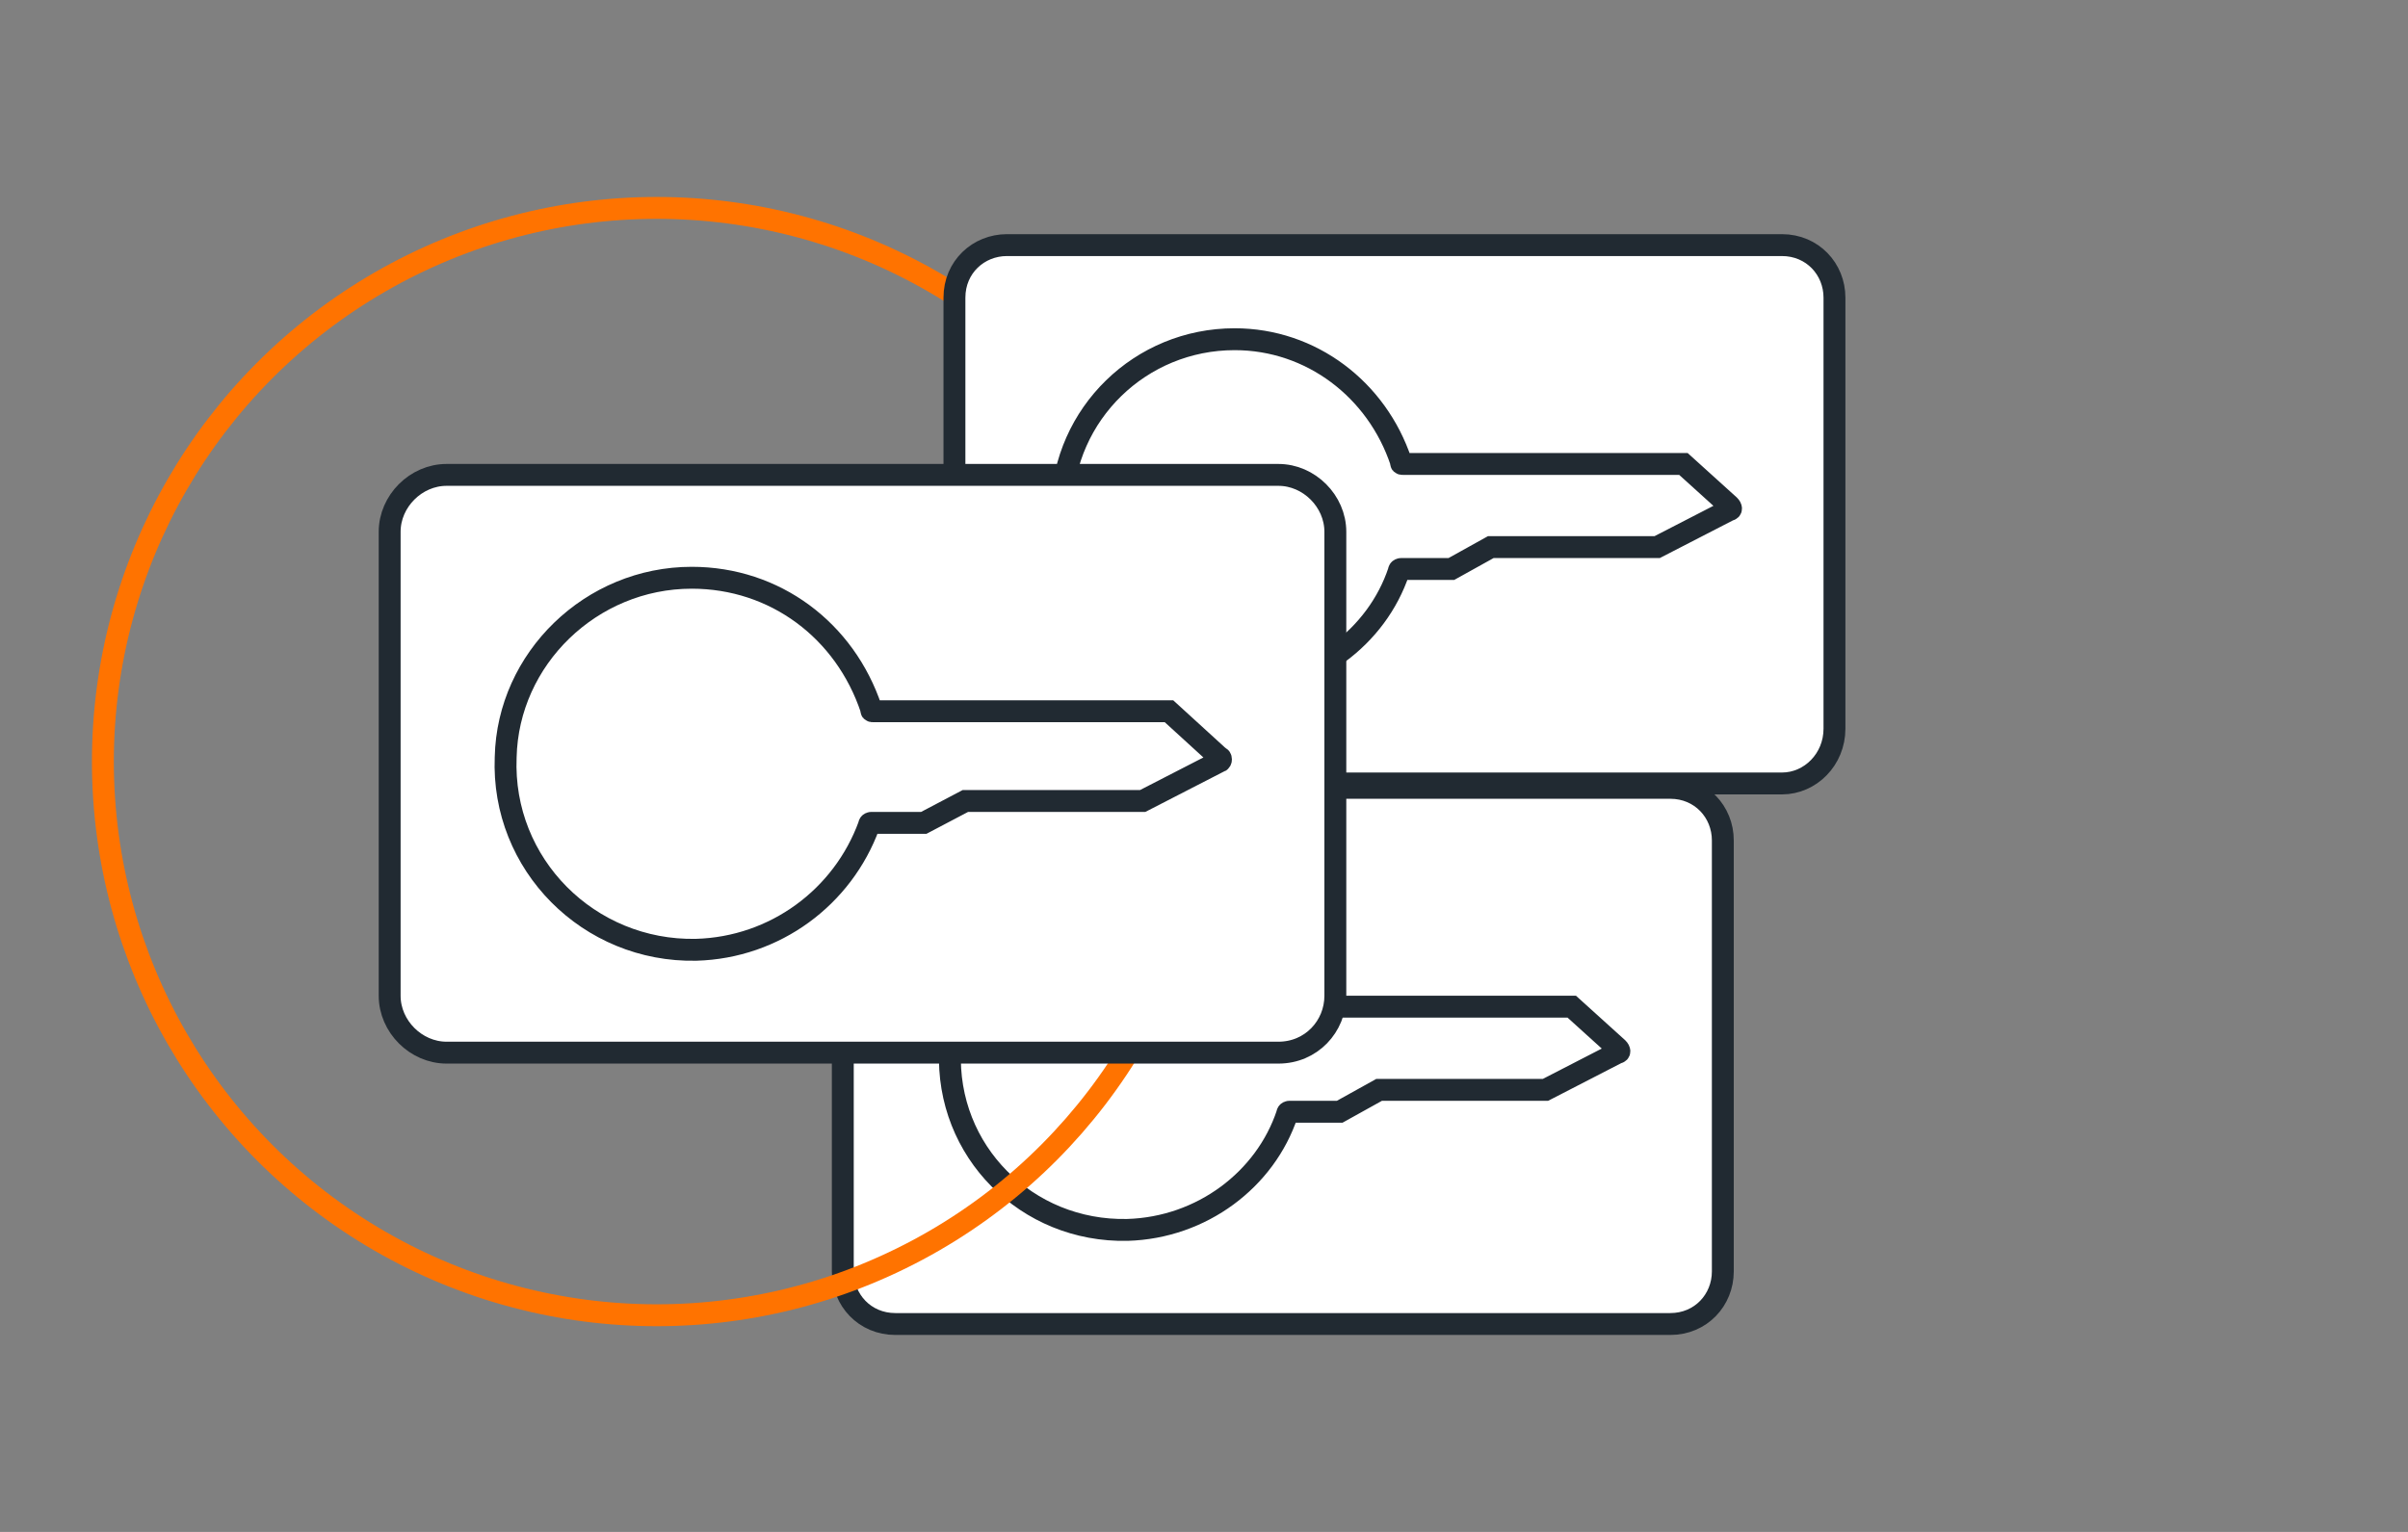 <?xml version="1.0" encoding="UTF-8"?>
<svg xmlns="http://www.w3.org/2000/svg" xmlns:xlink="http://www.w3.org/1999/xlink" version="1.1" id="Layer_1" x="0px" y="0px" viewBox="0 0 110 70" style="enable-background:new 0 0 110 70;" xml:space="preserve">
<rect x="0" y="0" width="110" height="70" fill="#808080" stroke="none"/>
<style type="text/css">
	.st0{fill:#FFFFFF;stroke:#212A32;stroke-miterlimit:10;}
	.st1{fill:none;stroke:#FF7300;stroke-miterlimit:10;}
</style>
<g>
	<g>
		<path class="st0" d="M76.3,60.5H40.9c-1.4,0-2.4-1.1-2.4-2.4V38.4c0-1.4,1.1-2.4,2.4-2.4h35.4c1.4,0,2.4,1.1,2.4,2.4v19.7    C78.7,59.4,77.7,60.5,76.3,60.5z"></path>
		<path class="st0" d="M51.3,40.3c-4.3,0-7.8,3.4-7.9,7.7c-0.2,4.6,3.5,8.3,8.1,8.2c3.4-0.1,6.3-2.3,7.3-5.3c0-0.1,0.1-0.1,0.1-0.1    h2.2c0,0,0,0,0.1,0l1.8-1c0,0,0,0,0.1,0h7.4c0,0,0,0,0.1,0l3.3-1.7c0.1,0,0.1-0.1,0-0.2l-2.1-1.9c0,0-0.1,0-0.1,0l-12.5,0    c-0.1,0-0.1,0-0.1-0.1C57.9,42.6,54.9,40.3,51.3,40.3z"></path>
	</g>
	<circle class="st1" cx="30" cy="34.8" r="25.3"></circle>
	<g>
		<path class="st0" d="M81.4,35.8H46c-1.4,0-2.4-1.1-2.4-2.4V13.6c0-1.4,1.1-2.4,2.4-2.4h35.4c1.4,0,2.4,1.1,2.4,2.4v19.7    C83.8,34.7,82.7,35.8,81.4,35.8z"></path>
		<path class="st0" d="M56.4,15.5c-4.3,0-7.8,3.4-7.9,7.7c-0.2,4.6,3.5,8.3,8.1,8.2c3.4-0.1,6.3-2.3,7.3-5.3C63.9,26,64,26,64,26    h2.2c0,0,0,0,0.1,0l1.8-1c0,0,0,0,0.1,0h7.4c0,0,0,0,0.1,0l3.3-1.7c0.1,0,0.1-0.1,0-0.2l-2.1-1.9c0,0-0.1,0-0.1,0H64.1    c-0.1,0-0.1,0-0.1-0.1C62.9,17.8,59.9,15.5,56.4,15.5z"></path>
	</g>
	<g>
		<path class="st0" d="M58.4,48.1h-38c-1.4,0-2.6-1.2-2.6-2.6V24.3c0-1.4,1.2-2.6,2.6-2.6h38c1.4,0,2.6,1.2,2.6,2.6v21.2    C61,46.9,59.9,48.1,58.4,48.1z"></path>
		<path class="st0" d="M31.6,26.4c-4.6,0-8.4,3.7-8.5,8.2c-0.2,4.9,3.8,8.9,8.7,8.8c3.6-0.1,6.7-2.4,7.9-5.7c0-0.1,0.1-0.1,0.1-0.1    h2.3c0,0,0,0,0.1,0l1.9-1c0,0,0,0,0.1,0h7.9c0,0,0,0,0.1,0l3.5-1.8c0.1,0,0.1-0.2,0-0.2l-2.3-2.1c0,0-0.1,0-0.1,0H39.9    c-0.1,0-0.1,0-0.1-0.1C38.6,28.8,35.4,26.4,31.6,26.4z"></path>
	</g>
</g>
</svg>
